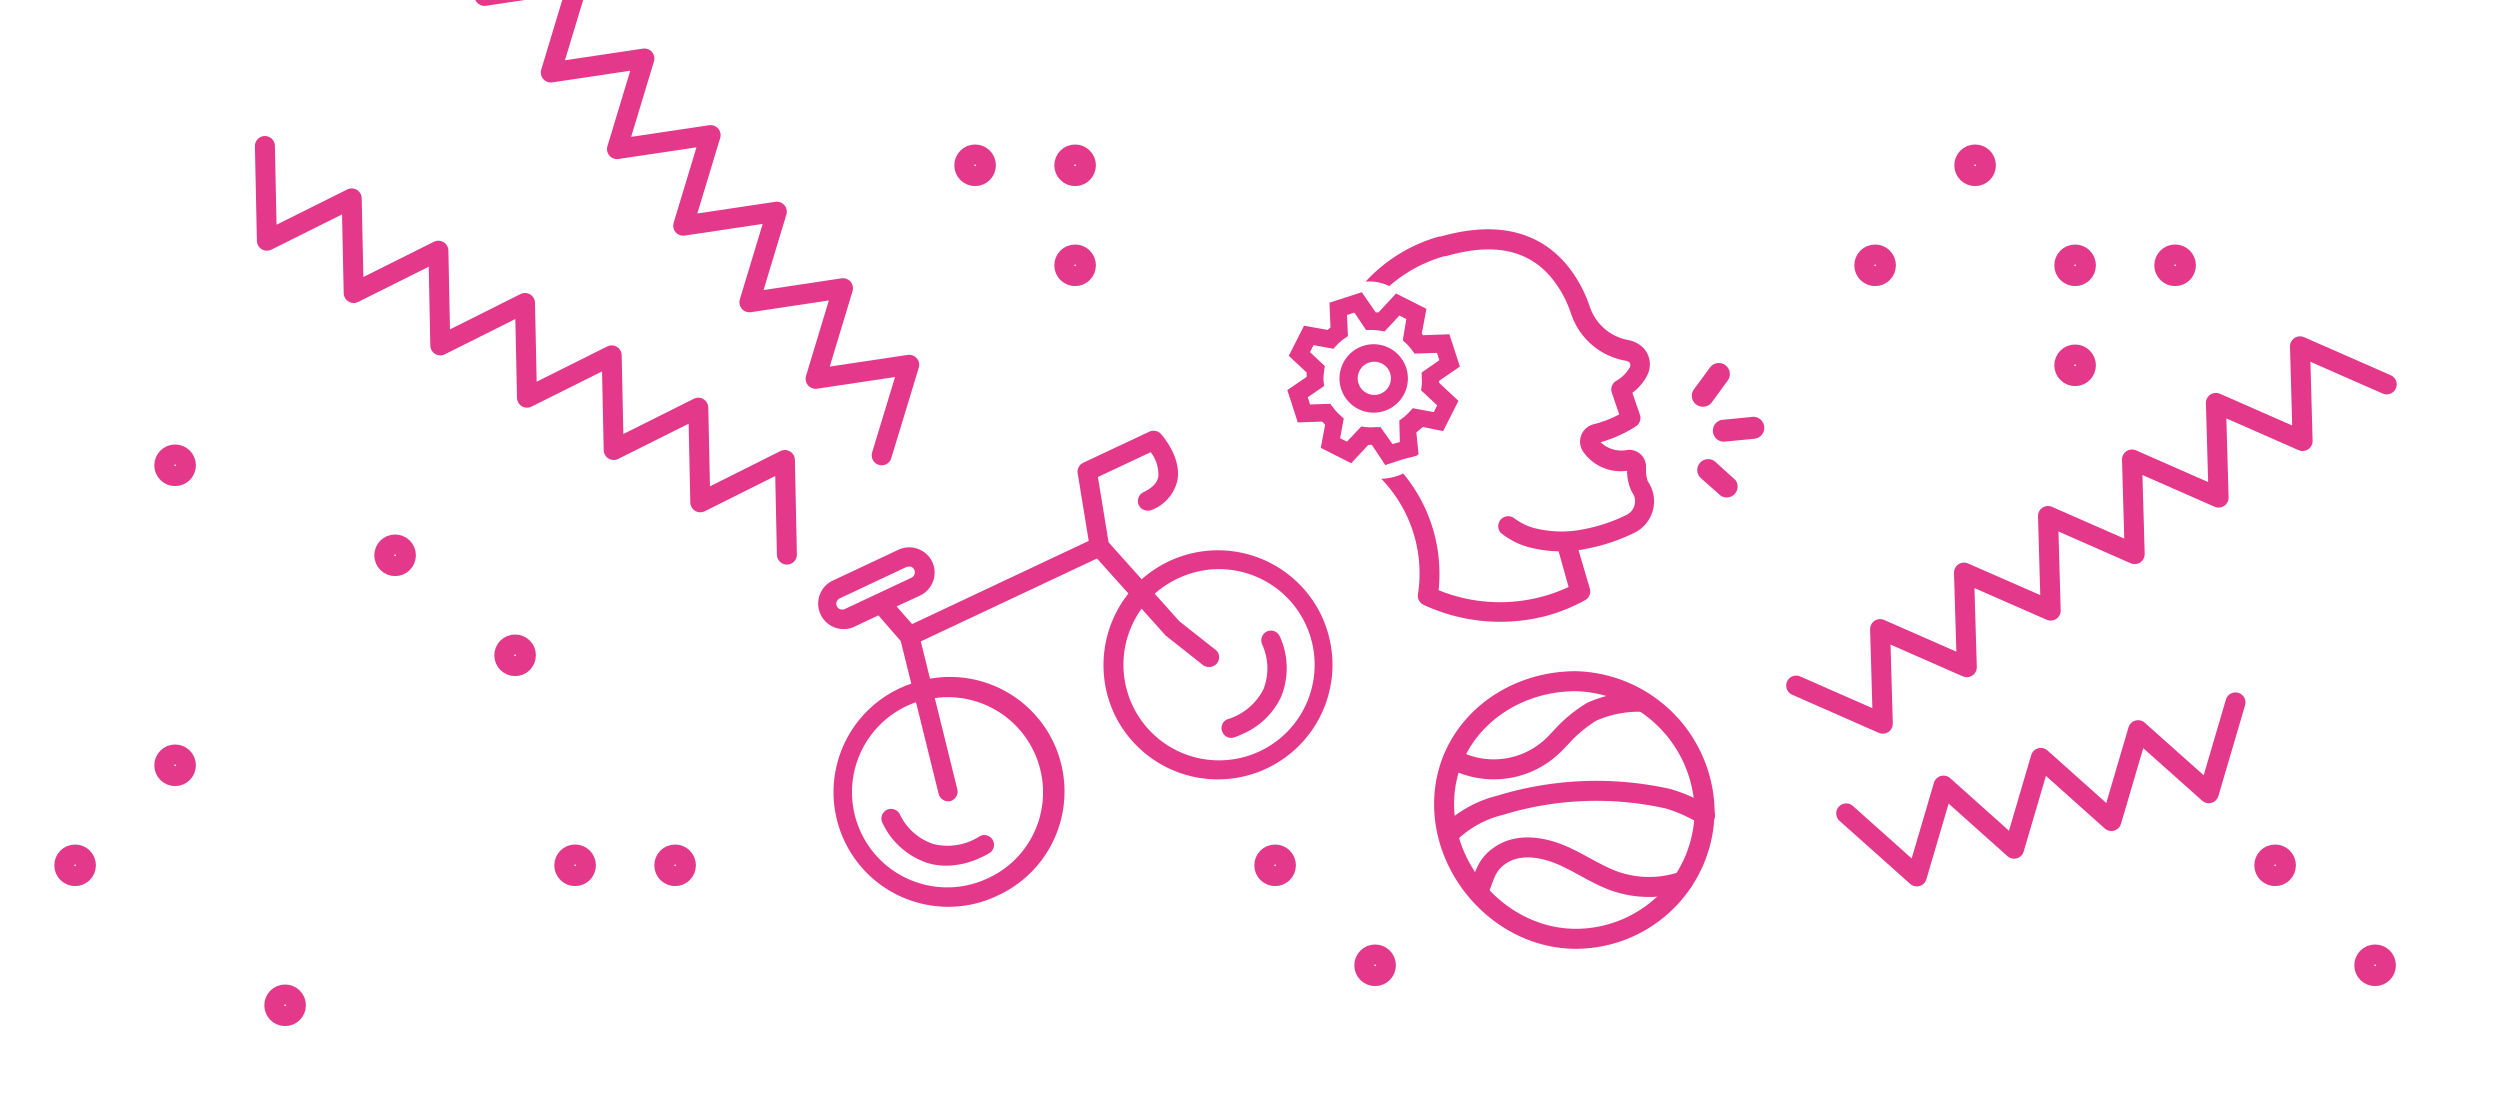 <svg id="Calque_1" data-name="Calque 1" xmlns="http://www.w3.org/2000/svg" xmlns:xlink="http://www.w3.org/1999/xlink" viewBox="0 0 250 110"><defs><style>.cls-1,.cls-4,.cls-5{fill:none;}.cls-2{clip-path:url(#clip-path);}.cls-3,.cls-6{fill:#e4388b;}.cls-4,.cls-5,.cls-6{stroke:#e4388b;}.cls-4,.cls-5{stroke-linecap:round;stroke-linejoin:round;stroke-width:2px;}.cls-5{fill-rule:evenodd;}.cls-6{stroke-miterlimit:10;stroke-width:0.2px;}</style><clipPath id="clip-path"><rect class="cls-1" width="250" height="110"/></clipPath></defs><title>educpop-blanc</title><g class="cls-2"><path class="cls-3" d="M132.17,61.61a11.47,11.47,0,0,0-18-3.68l-3.31-3.7-1.07-6.53,5.28-2.48a3.59,3.59,0,0,1,.76,2.46c-.12.62-.61,1.12-1.49,1.54a1,1,0,0,0-.47,1.28.93.93,0,0,0,.55.5,1,1,0,0,0,.74,0,4.17,4.17,0,0,0,2.57-2.91c.46-2.28-1.43-4.46-1.65-4.71a1,1,0,0,0-1.13-.22l-6.64,3.12a1,1,0,0,0-.55,1l1.11,6.81L91.21,62.41l-1.55-1.77L92,59.56a2.54,2.54,0,0,0,1.31-1.44,2.51,2.51,0,0,0-.09-1.94A2.55,2.55,0,0,0,89.79,55l-6.64,3.12a2.55,2.55,0,0,0,2.16,4.61l2.53-1.19,2.23,2.56,1.06,4.27a10.34,10.34,0,0,0-1.2.48,11.46,11.46,0,0,0,1,21.15,11.5,11.5,0,0,0,3.91.68,11.29,11.29,0,0,0,4.85-1.09A11.45,11.45,0,0,0,93,67.87l-.92-3.73,17.62-8.29,3.14,3.5a11.55,11.55,0,0,0-1.43,12,11.46,11.46,0,0,0,20.75-9.75Zm-11.11,5.08a1,1,0,0,0,.64-.36,1,1,0,0,0,.21-.72.92.92,0,0,0-.37-.64l-3.61-2.85-2.46-2.75a9.72,9.72,0,0,1,2.27-1.5,9.56,9.56,0,1,1-3.58,3l2.38,2.66.12.1,3.68,2.91A1,1,0,0,0,121.06,66.69ZM95,80.12l.18-.06A1,1,0,0,0,95.75,79l-2.27-9.19A9.51,9.51,0,0,1,103.76,82.4a9.42,9.42,0,0,1-4.9,5.39,9.52,9.52,0,1,1-8.1-17.23c.26-.12.53-.23.84-.34l2.27,9.19A1,1,0,0,0,95,80.12ZM83.66,60.18a.65.65,0,0,1,.31-.34l6.65-3.13a.74.74,0,0,1,.25-.05l.21,0a.65.65,0,0,1,.35.32.61.61,0,0,1-.3.8l-6.64,3.12a.61.61,0,0,1-.81-.28A.69.69,0,0,1,83.66,60.18Z"/><path class="cls-3" d="M122.71,73.7a1,1,0,0,0,.41.09,1,1,0,0,0,.33-.06c.28-.1.56-.22.85-.35a7.54,7.54,0,0,0,3.82-3.72,7.63,7.63,0,0,0-.13-6,1,1,0,0,0-.53-.53,1,1,0,0,0-.74,0,1,1,0,0,0-.53,1.26,5.72,5.72,0,0,1,.16,4.52,5.91,5.91,0,0,1-3.56,3,.92.92,0,0,0-.55.49,1,1,0,0,0,.47,1.3Z"/><path class="cls-3" d="M93.34,84.4a5.67,5.67,0,0,1-3.37-3,1,1,0,0,0-.58-.47,1,1,0,0,0-.74.07,1,1,0,0,0-.47.58,1,1,0,0,0,.08.74,7.6,7.6,0,0,0,4.56,4,6.43,6.43,0,0,0,1.81.25,8.17,8.17,0,0,0,3.48-.83q.42-.19.81-.42a.92.92,0,0,0,.45-.59,1,1,0,0,0-.1-.74,1,1,0,0,0-.61-.46.92.92,0,0,0-.71.11A5.9,5.9,0,0,1,93.34,84.4Z"/><polyline class="cls-4" points="78.69 55.46 78.49 46 70.03 50.23 69.83 40.77 61.37 45 61.17 35.54 52.7 39.77 52.5 30.3 44.03 34.54 43.84 25.07 35.37 29.3 35.17 19.84 26.69 24.07 26.49 14.6"/><polyline class="cls-4" points="88.17 45.53 90.92 36.48 81.56 37.88 84.3 28.82 74.94 30.23 77.68 21.17 68.32 22.57 71.06 13.51 61.7 14.91 64.44 5.85 55.08 7.25 57.82 -1.81 48.45 -0.41 51.19 -9.48"/><polyline class="cls-4" points="179.62 68.56 188.28 72.37 188.01 62.91 196.68 66.72 196.4 57.26 205.07 61.06 204.8 51.6 213.47 55.41 213.2 45.95 221.86 49.76 221.59 40.29 230.26 44.1 230 34.63 238.67 38.44"/><polyline class="cls-4" points="184.62 81.34 191.68 87.64 194.35 78.56 201.41 84.87 204.08 75.79 211.14 82.1 213.81 73.02 220.88 79.32 223.55 70.24"/><path class="cls-5" d="M146.07,76.27A8.56,8.56,0,0,0,155,74.83c.58-.51,1.08-1.1,1.62-1.65a14,14,0,0,1,2.54-2,11.59,11.59,0,0,1,5.09-1"/><path class="cls-5" d="M145.31,83A11,11,0,0,1,150,80.53a32.86,32.86,0,0,1,16.79-.66,15.4,15.4,0,0,1,3.71,1.65"/><path class="cls-5" d="M148,88.75c.56-1.52.79-2.43,2.15-3.3,1.72-1.1,4-.77,5.87,0s3.57,2,5.49,2.68a10.46,10.46,0,0,0,6.79,0"/><path class="cls-5" d="M170.46,81a12.88,12.88,0,0,1-12.88,12.88c-7.12,0-13.17-6.35-13.17-13.47s6.05-12.29,13.17-12.29A13.23,13.23,0,0,1,170.46,81Z"/><circle class="cls-4" cx="51.51" cy="65.53" r="1.08"/><circle class="cls-4" cx="39.51" cy="55.53" r="1.08"/><circle class="cls-4" cx="107.51" cy="26.53" r="1.08"/><circle class="cls-4" cx="97.51" cy="16.53" r="1.08"/><circle class="cls-4" cx="107.51" cy="16.53" r="1.08"/><circle class="cls-4" cx="187.51" cy="26.53" r="1.08"/><circle class="cls-4" cx="197.51" cy="16.53" r="1.08"/><circle class="cls-4" cx="207.51" cy="26.53" r="1.08"/><circle class="cls-4" cx="217.51" cy="26.53" r="1.08"/><circle class="cls-4" cx="207.51" cy="36.53" r="1.08"/><circle class="cls-4" cx="237.51" cy="96.53" r="1.08"/><circle class="cls-4" cx="227.51" cy="86.53" r="1.08"/><circle class="cls-4" cx="127.51" cy="86.53" r="1.08"/><circle class="cls-4" cx="137.51" cy="96.53" r="1.08"/><circle class="cls-4" cx="67.51" cy="86.53" r="1.08"/><circle class="cls-4" cx="57.51" cy="86.53" r="1.08"/><circle class="cls-4" cx="17.51" cy="46.53" r="1.08"/><circle class="cls-4" cx="17.51" cy="76.53" r="1.08"/><circle class="cls-4" cx="7.51" cy="86.53" r="1.08"/><circle class="cls-4" cx="28.51" cy="100.53" r="1.08"/><path class="cls-3" d="M175.54,43.86a1.1,1.1,0,1,0-.42-2.16l-2.94.29a1.1,1.1,0,0,0,.21,2.18l3-.29Z"/><path class="cls-3" d="M172.06,49.56A1.09,1.09,0,0,0,173.54,48l-2-1.81a1.09,1.09,0,0,0-1.48,1.6Z"/><path class="cls-3" d="M170.61,40.62a1,1,0,0,0,.58-.4l1.58-2.16A1.1,1.1,0,0,0,171,36.75h0l-1.59,2.16a1.09,1.09,0,0,0,.2,1.53A1.07,1.07,0,0,0,170.61,40.62Z"/><path class="cls-3" d="M164.23,34.69A2.93,2.93,0,0,0,162.8,34,5,5,0,0,1,159,30.73a13.57,13.57,0,0,0-.59-1.49c-1.85-3.91-5.85-8-14.33-5.59l-.16,0a15.77,15.77,0,0,0-7.36,4.51,4.6,4.6,0,0,1,2.37.45,14.12,14.12,0,0,1,5.55-3l.14,0c5.82-1.68,9.75-.2,12,4.52.19.43.36.86.51,1.31a7,7,0,0,0,5.26,4.6,1.52,1.52,0,0,1,.51.16.45.45,0,0,1,.1.5,3.63,3.63,0,0,1-1.42,1.41,1,1,0,0,0-.4,1.16l.74,2.17a11.2,11.2,0,0,1-2.61,1,1.79,1.79,0,0,0-1,2.72,4.58,4.58,0,0,0,4.4,1.92v.18a4.83,4.83,0,0,0,.44,1.86l.06.11a1.47,1.47,0,0,1,.25,1.25,1.5,1.5,0,0,1-.79,1,16.68,16.68,0,0,1-4.29,1.44,11,11,0,0,1-4.46,0,5.9,5.9,0,0,1-2.54-1.13,1,1,0,0,0-1.3,1.5,7.62,7.62,0,0,0,3.41,1.57,11.79,11.79,0,0,0,2.37.27l1,3.57a16.27,16.27,0,0,1-13,.32,15.66,15.66,0,0,0-3.54-11.67,4.88,4.88,0,0,1-1.5.46,5.38,5.38,0,0,1-.69.07,13.61,13.61,0,0,1,3.66,11.58,1,1,0,0,0,.52,1,18.15,18.15,0,0,0,12.6,1.05,17.44,17.44,0,0,0,3.58-1.48,1,1,0,0,0,.5-1.15L157.85,55c.29,0,.58-.08.87-.14a18.87,18.87,0,0,0,4.8-1.62A3.51,3.51,0,0,0,165,48.49a3,3,0,0,0-.23-.38,3.46,3.46,0,0,1-.17-1l0-.5a1.65,1.65,0,0,0-.58-1.22,1.67,1.67,0,0,0-1.25-.4,3,3,0,0,1-2.71-.77,13,13,0,0,0,3.58-1.62A1,1,0,0,0,164,41.5l-.76-2.22a5,5,0,0,0,1.5-1.78A2.4,2.4,0,0,0,164.23,34.69Z"/><path class="cls-6" d="M141.53,43.2l.73-.61,2,.41,1.46-2.89-1.91-1.79,0-.29,2.06-1.41-1-3.09-2.61.09a2,2,0,0,0-.19-.22l.46-2.46-2.9-1.47-1.74,1.87c-.12,0-.24,0-.37,0l-1.38-2-3.09,1,.1,2.45c-.12.1-.24.2-.35.31l-2.34-.42L129,35.56l1.77,1.65a4.71,4.71,0,0,0,0,.53l-1.92,1.31,1,3.09,2.42-.08c.11.13.23.26.35.38l-.43,2.29,2.91,1.47,1.69-1.81.45,0,1.33,2,1.64-.54.3-.08,1.06-.27c.06,0,.13-.13.18-.14Zm-2.32,1.32L138,42.81l-.43,0a5.54,5.54,0,0,1-1,0l-.4-.06-1.46,1.54-.81-.41.37-2-.33-.29a5.26,5.26,0,0,1-.71-.78l-.24-.33-2.06.07-.27-.87,1.65-1.13-.05-.42a4.77,4.77,0,0,1,.06-1.07l.06-.41-1.5-1.41.42-.84,2,.37.29-.31a5.21,5.21,0,0,1,.75-.66l.35-.24-.09-2.13.88-.29,1.18,1.76.42,0a5.82,5.82,0,0,1,.93.07l.41.07,1.5-1.61.82.42L140.39,34l.31.29a5,5,0,0,1,.57.65l.24.32,2.26-.07.28.87-1.78,1.24v.43a5.07,5.07,0,0,1,0,.87l-.06.39,1.63,1.53-.41.8-2.12-.39-.29.32a4.92,4.92,0,0,1-.67.62l-.32.24.06,2.17Z"/><path class="cls-6" d="M134.41,36.34a3.32,3.32,0,1,0,4.45-1.46h0A3.31,3.31,0,0,0,134.41,36.34ZM139,38.63a1.76,1.76,0,1,1-.78-2.37,1.76,1.76,0,0,1,.78,2.37Z"/></g></svg>